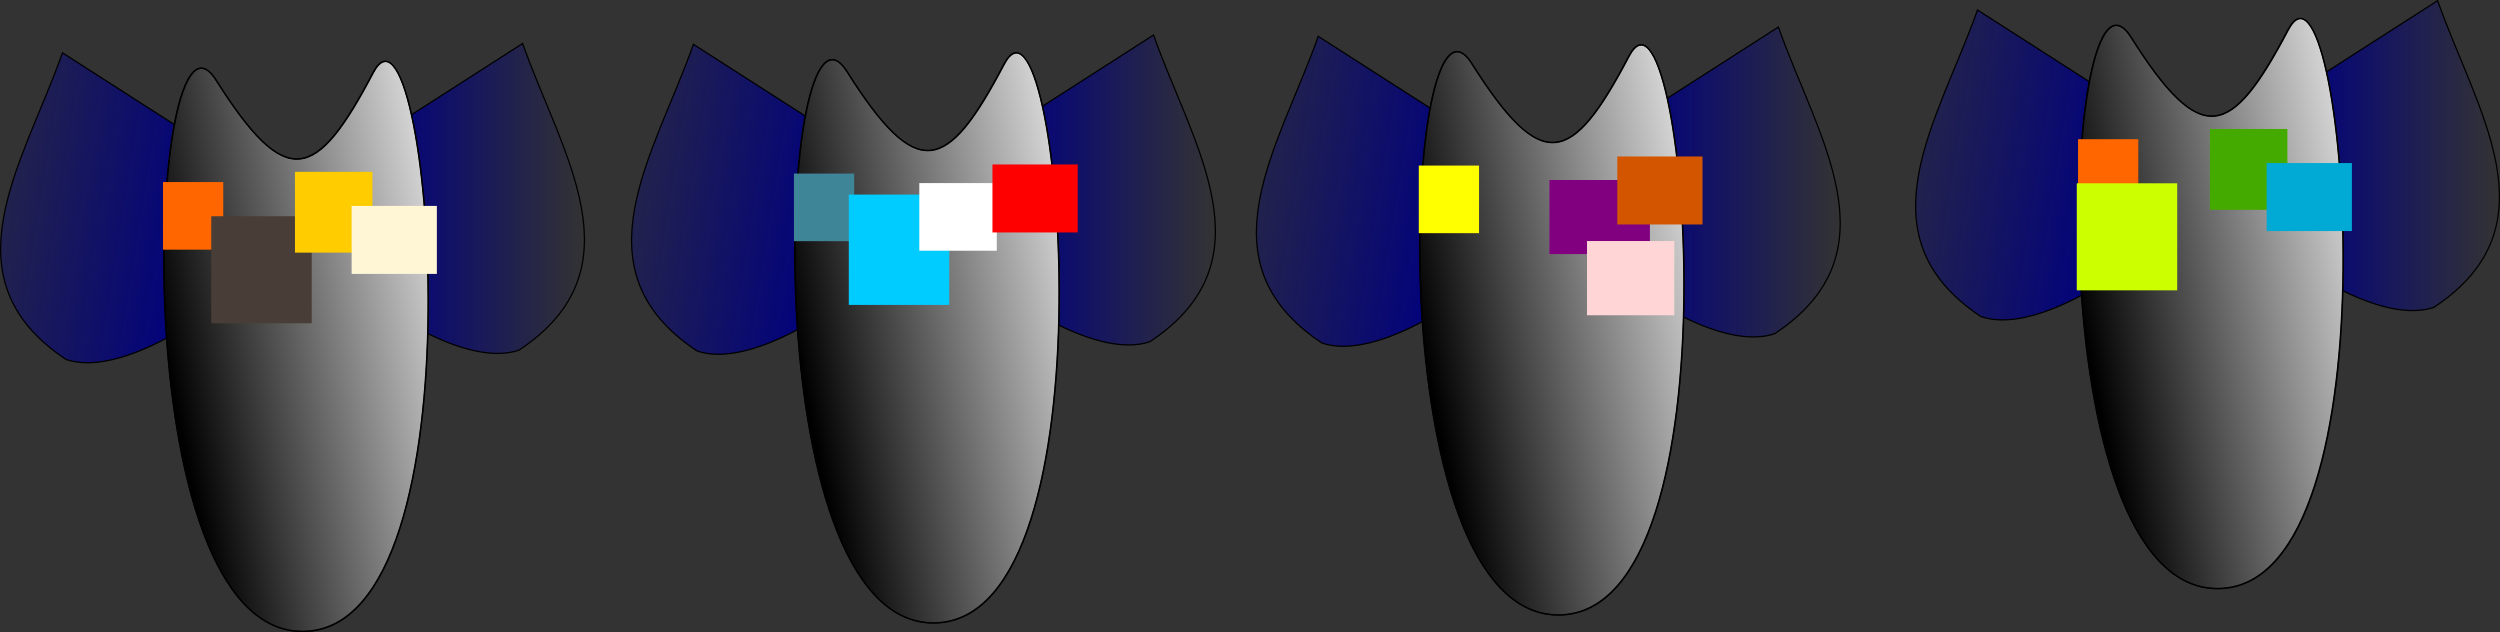<svg xmlns="http://www.w3.org/2000/svg" xmlns:xlink="http://www.w3.org/1999/xlink" viewBox="0 0 1956.4 494.75" version="1.0"><rect x="0" y="0" width="1956.4" height="494.75" fill="#333333" stroke="none"/><defs><linearGradient id="h" y2="312.15" xlink:href="#a" gradientUnits="userSpaceOnUse" x2="443.68" gradientTransform="translate(488.96 -6.247)" y1="366.44" x1="175.85"/><linearGradient id="b"><stop offset="0" stop-color="navy"/><stop offset="1" stop-color="navy" stop-opacity="0"/></linearGradient><linearGradient id="e" y2="312.15" xlink:href="#a" gradientUnits="userSpaceOnUse" x2="443.68" y1="366.44" x1="175.85"/><linearGradient id="c" y2="250.78" xlink:href="#b" gradientUnits="userSpaceOnUse" x2="506.02" y1="250.78" x1="345.21"/><linearGradient id="d" y2="235.22" xlink:href="#b" gradientUnits="userSpaceOnUse" x2="-25.314" y1="272.36" x1="208.97"/><linearGradient id="f" y2="250.78" xlink:href="#b" gradientUnits="userSpaceOnUse" x2="506.02" gradientTransform="translate(488.96 -6.247)" y1="250.78" x1="345.21"/><linearGradient id="g" y2="235.22" xlink:href="#b" gradientUnits="userSpaceOnUse" x2="-25.314" gradientTransform="translate(488.96 -6.247)" y1="272.36" x1="208.97"/><linearGradient id="a"><stop offset="0"/><stop offset="1" stop-opacity="0"/></linearGradient><linearGradient id="i" y2="250.78" xlink:href="#b" gradientUnits="userSpaceOnUse" x2="506.02" gradientTransform="translate(-493.76 6.65)" y1="250.78" x1="345.21"/><linearGradient id="j" y2="235.22" xlink:href="#b" gradientUnits="userSpaceOnUse" x2="-25.314" gradientTransform="translate(-493.76 6.65)" y1="272.36" x1="208.97"/><linearGradient id="k" y2="312.15" xlink:href="#a" gradientUnits="userSpaceOnUse" x2="443.68" gradientTransform="translate(-493.76 6.65)" y1="366.44" x1="175.85"/><linearGradient id="l" y2="250.78" xlink:href="#b" gradientUnits="userSpaceOnUse" x2="506.02" gradientTransform="translate(1004.8 -26.881)" y1="250.78" x1="345.21"/><linearGradient id="m" y2="235.22" xlink:href="#b" gradientUnits="userSpaceOnUse" x2="-25.314" gradientTransform="translate(1004.8 -26.881)" y1="272.36" x1="208.97"/><linearGradient id="n" y2="312.15" xlink:href="#a" gradientUnits="userSpaceOnUse" x2="443.68" gradientTransform="translate(1004.8 -26.881)" y1="366.44" x1="175.85"/></defs><path d="M345.71 200.93l111.43-71.42c30.14 85.73 93.31 176.23-2.85 240-40 13.57-102.86-31.43-102.86-31.43l-5.72-137.15z" fill-rule="evenodd" stroke="#000" fill="url(#c)" transform="translate(445.59 -102.12)"/><path d="M208.47 208.23L97.04 136.8c-30.136 85.74-93.301 176.24 2.861 240 39.999 13.57 102.86-31.43 102.86-31.43l5.71-137.14z" fill-rule="evenodd" stroke="#000" fill="url(#d)" transform="translate(445.59 -102.12)"/><path d="M662.97 56.17c-53.53-84.733-75.24 433.65 68.57 431.42 143.88-2.22 97.83-520.09 54.28-437.14-44.72 85.19-68.04 92.48-122.85 5.72z" fill-rule="evenodd" stroke="#000" fill="#fff"/><path d="M217.14 158.08c-53.53-84.733-75.24 433.65 68.57 431.43 143.89-2.23 97.84-520.1 54.29-437.15-44.72 85.19-68.04 92.48-122.86 5.72z" fill-rule="evenodd" stroke="#000" fill="url(#e)" transform="translate(445.59 -102.12)"/><path fill="#3e8597" d="M621.32 135.82h47.145v52.899H621.32z"/><path fill="#0cf" d="M664.24 152.27h78.61v86.348h-78.61z"/><path fill="#fff" d="M719.42 143.28h60.625v52.926H719.42z"/><path fill="red" d="M776.66 128.7h66.699v53.207H776.66z"/><path d="M834.68 194.69l111.43-71.43c30.14 85.74 93.29 176.23-2.86 240-40 13.57-102.86-31.43-102.86-31.43l-5.71-137.14z" fill-rule="evenodd" stroke="#000" fill="url(#f)" transform="translate(445.59 -102.12)"/><path d="M697.44 201.98l-111.43-71.43c-30.14 85.74-93.31 176.24 2.86 240 40 13.58 102.85-31.42 102.85-31.42l5.72-137.15z" fill-rule="evenodd" stroke="#000" fill="url(#g)" transform="translate(445.59 -102.12)"/><path d="M1151.93 49.92c-53.53-84.73-75.24 433.65 68.57 431.43 143.89-2.23 97.84-520.1 54.29-437.14-44.72 85.18-68.04 92.47-122.86 5.71z" fill-rule="evenodd" stroke="#000" fill="#fff"/><path d="M706.11 151.83c-53.54-84.73-75.24 433.66 68.57 431.43 143.88-2.23 97.83-520.1 54.28-437.14-44.72 85.18-68.04 92.47-122.85 5.71z" fill-rule="evenodd" stroke="#000" fill="url(#h)" transform="translate(445.59 -102.12)"/><path fill="#ff0" d="M1110.29 129.57h47.145v52.899h-47.145z"/><path fill="purple" d="M1212.53 140.86h78.61v57.976h-78.61z"/><path fill="#ffd5d5" d="M1241.92 188.62h68.363v58.085h-68.363z"/><path fill="#d45500" d="M1265.63 122.45h66.699v53.207h-66.699z"/><path d="M-148.04 207.58l111.43-71.43c30.136 85.74 93.301 176.24-2.86 240-40 13.58-102.86-31.42-102.86-31.42l-5.71-137.15z" fill-rule="evenodd" stroke="#000" fill="url(#i)" transform="translate(445.59 -102.12)"/><path d="M-285.28 214.88l-111.43-71.43c-30.14 85.74-93.31 176.24 2.85 240 40 13.57 102.86-31.43 102.86-31.43l5.72-137.14z" fill-rule="evenodd" stroke="#000" fill="url(#j)" transform="translate(445.59 -102.12)"/><path d="M169.21 62.82c-53.53-84.733-75.24 433.65 68.57 431.42 143.89-2.22 97.84-520.09 54.29-437.14-44.72 85.19-68.04 92.48-122.86 5.72z" fill-rule="evenodd" stroke="#000" fill="#fff"/><path d="M-276.61 164.73c-53.54-84.733-75.24 433.65 68.57 431.42 143.88-2.22 97.83-520.09 54.28-437.14-44.72 85.19-68.04 92.48-122.85 5.72z" fill-rule="evenodd" stroke="#000" fill="url(#k)" transform="translate(445.59 -102.12)"/><path fill="#f60" d="M127.57 142.47h47.145v52.899H127.57z"/><path fill="#483e37" d="M165.33 169.23h78.61v83.769h-78.61z"/><path fill="#fc0" d="M230.83 134.46h60.625v63.244H230.83z"/><path fill="#fff6d5" d="M275.17 161.14h66.699v53.207H275.17z"/><path d="M1350.5 174.05l111.5-71.43c30.1 85.74 93.3 176.24-2.9 240-40 13.58-102.8-31.42-102.8-31.42l-5.8-137.15z" fill-rule="evenodd" stroke="#000" fill="url(#l)" transform="translate(445.59 -102.12)"/><path d="M1213.3 181.35l-111.4-71.43c-30.2 85.74-93.3 176.24 2.8 240 40 13.57 102.9-31.43 102.9-31.43l5.7-137.14z" fill-rule="evenodd" stroke="#000" fill="url(#m)" transform="translate(445.59 -102.12)"/><path d="M1667.79 29.28c-53.5-84.725-75.2 433.66 68.6 431.43 143.9-2.22 97.8-520.1 54.3-437.14-44.8 85.19-68.1 92.48-122.9 5.71z" fill-rule="evenodd" stroke="#000" fill="#fff"/><path d="M1222 131.2c-53.6-84.734-75.3 433.65 68.5 431.42 143.9-2.22 97.9-520.09 54.3-437.14-44.7 85.19-68 92.48-122.8 5.72z" fill-rule="evenodd" stroke="#000" fill="url(#n)" transform="translate(445.59 -102.12)"/><path fill="#f60" d="M1626.19 108.93h47.145v52.899h-47.145z"/><path fill="#cf0" d="M1625.19 143.44h78.61v83.769h-78.61z"/><path fill="#4a0" d="M1729.39 100.93h60.625v63.244h-60.625z"/><path fill="#00aad4" d="M1773.79 127.61h66.699v53.207h-66.699z"/></svg>